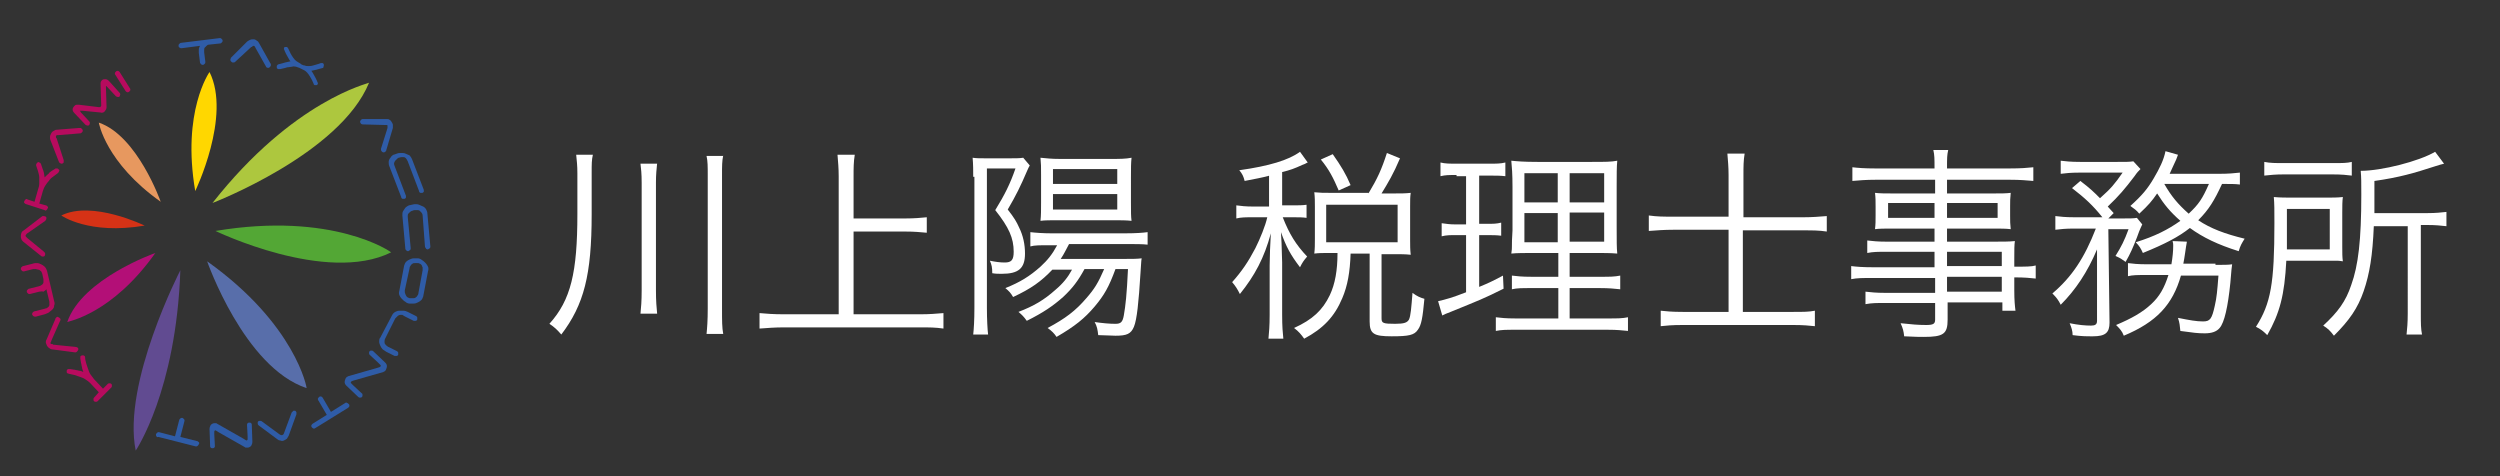 <?xml version="1.0" encoding="utf-8"?>
<!-- Generator: Adobe Illustrator 24.3.0, SVG Export Plug-In . SVG Version: 6.00 Build 0)  -->
<svg version="1.1" id="レイヤー_1" xmlns="http://www.w3.org/2000/svg" xmlns:xlink="http://www.w3.org/1999/xlink" x="0px"
	 y="0px" viewBox="0 0 420 80" style="enable-background:new 0 0 420 80;" xml:space="preserve">
<rect x="0" y="0" width="420" height="80" fill="#333333" stroke="none"/>
<style type="text/css">
	.st0{fill:#B70B5E;}
	.st1{fill:#2F5CA7;}
	.st2{fill:#53A735;}
	.st3{fill:#D63216;}
	.st4{fill:#614B91;}
	.st5{fill:#FFD700;}
	.st6{fill:#586EAA;}
	.st7{fill:#E7985F;}
	.st8{fill:#B30F77;}
	.st9{fill:#ADC73E;}
	.st10{fill:#FFFFFF;}
</style>
<g>
	<g>
		<g>
			<g>
				<path class="st0" d="M16.6,65.9l-1.5-1.6c-0.2-0.2-0.5-0.4-0.8-0.6c-0.3-0.2-0.6-0.3-0.9-0.4c-0.3-0.1-0.6-0.2-0.9-0.3
					c-0.3-0.1-0.6-0.1-0.9-0.2c-0.1,0-0.2-0.1-0.3-0.1c-0.1-0.1-0.1-0.2-0.1-0.3c0-0.1,0-0.2,0.1-0.3c0.1-0.1,0.1-0.1,0.2-0.1
					c0.1,0,0.2,0,0.3,0c0.2,0,0.4,0.1,0.6,0.1c0.2,0,0.4,0.1,0.5,0.1c0.2,0,0.3,0.1,0.5,0.1c0.2,0,0.4,0.1,0.6,0.2
					c-0.1-0.2-0.1-0.4-0.2-0.6c0-0.2-0.1-0.4-0.1-0.5c0-0.2-0.1-0.4-0.1-0.5c0-0.2-0.1-0.4-0.1-0.6c0-0.1,0-0.2,0-0.3
					c0-0.1,0-0.2,0.1-0.2c0.1-0.1,0.2-0.1,0.3-0.1c0.1,0,0.2,0,0.3,0.1c0.1,0.1,0.1,0.2,0.1,0.3c0,0.3,0.1,0.6,0.2,1
					c0.1,0.3,0.2,0.6,0.3,0.9c0.1,0.3,0.2,0.6,0.4,0.9c0.2,0.3,0.4,0.5,0.6,0.8l1.5,1.6l0.8-0.8c0.1-0.1,0.2-0.1,0.3-0.1
					c0.1,0,0.2,0,0.3,0.1c0.1,0.1,0.1,0.2,0.1,0.3c0,0.1,0,0.2-0.1,0.3l-2.3,2.3c-0.1,0.1-0.2,0.1-0.3,0.1c-0.1,0-0.2,0-0.3-0.1
					c-0.1-0.1-0.1-0.2-0.1-0.3c0-0.1,0-0.2,0.1-0.3L16.6,65.9z"/>
				<path class="st0" d="M12.8,58.3c0.1,0,0.3,0.1,0.3,0.2c0.1,0.1,0.1,0.2,0,0.3c0,0.1-0.1,0.2-0.2,0.3c-0.1,0.1-0.2,0.1-0.3,0.1
					l-3.8-0.5c-0.2,0-0.4-0.1-0.5-0.2c-0.2-0.1-0.3-0.3-0.4-0.4c-0.1-0.2-0.1-0.3-0.2-0.5c0-0.2,0-0.4,0.1-0.5l1.5-3.5
					c0-0.1,0-0.1,0.1-0.2c0,0,0.1-0.1,0.1-0.1c0.1-0.1,0.2-0.1,0.3,0c0.1,0,0.2,0.1,0.3,0.2c0.1,0.1,0.1,0.3,0,0.4l-1.5,3.4
					c0,0.1,0,0.1-0.1,0.2c0,0.1,0,0.2,0,0.2c0,0.1,0.1,0.1,0.2,0.1c0.1,0,0.2,0,0.2,0.1L12.8,58.3z"/>
				<path class="st0" d="M5.6,53.1c-0.1-0.1-0.2-0.2-0.2-0.3c0-0.1,0-0.2,0.1-0.3c0.1-0.1,0.2-0.2,0.3-0.2l1.6-0.4
					c0.1,0,0.2-0.1,0.4-0.1c0.1-0.1,0.2-0.1,0.3-0.2c0.1-0.1,0.2-0.2,0.2-0.4c0-0.2,0-0.3,0-0.5l-0.5-2.1c-0.1,0.1-0.3,0.3-0.5,0.4
					C7,48.9,6.8,49,6.6,49l-1.6,0.4c-0.1,0-0.2,0-0.3-0.1c-0.1-0.1-0.2-0.2-0.2-0.3c0-0.1,0-0.2,0.1-0.3c0.1-0.1,0.2-0.2,0.3-0.2
					l1.6-0.4c0.1,0,0.2-0.1,0.3-0.1c0.1-0.1,0.2-0.1,0.3-0.2c0.1-0.1,0.2-0.2,0.2-0.4c0-0.1,0-0.3,0-0.5L7.1,46
					C7,45.8,7,45.6,6.8,45.5c-0.1-0.1-0.2-0.2-0.4-0.2c-0.1,0-0.3-0.1-0.4-0.1c-0.1,0-0.3,0-0.4,0l-1.6,0.4c-0.1,0-0.2,0-0.3-0.1
					c-0.1-0.1-0.2-0.2-0.2-0.3c0-0.1,0-0.2,0.1-0.3c0.1-0.1,0.2-0.2,0.3-0.2l1.6-0.4c0.2-0.1,0.5-0.1,0.7-0.1c0.3,0,0.5,0.1,0.7,0.2
					c0.2,0.1,0.4,0.2,0.6,0.4c0.2,0.2,0.3,0.4,0.4,0.7l1.2,5.1c0.1,0.3,0.1,0.5,0,0.7C9.1,51.6,9,51.8,8.8,52
					c-0.2,0.2-0.4,0.3-0.6,0.5c-0.2,0.1-0.4,0.2-0.7,0.3L6,53.2C5.9,53.2,5.7,53.2,5.6,53.1z"/>
				<path class="st0" d="M7.4,42.3c0.1,0.1,0.2,0.2,0.2,0.4c0,0.1-0.1,0.2-0.1,0.3c-0.1,0.1-0.2,0.1-0.3,0.1c-0.1,0-0.2,0-0.3-0.1
					l-3-2.4c-0.1-0.1-0.3-0.3-0.3-0.4c-0.1-0.2-0.1-0.4-0.1-0.6c0-0.2,0.1-0.4,0.1-0.5c0.1-0.2,0.2-0.3,0.4-0.4L7,36.4
					c0,0,0.1-0.1,0.2-0.1c0.1,0,0.1,0,0.2,0c0.1,0,0.2,0.1,0.3,0.1c0.1,0.1,0.1,0.2,0.1,0.3c0,0.1-0.1,0.3-0.2,0.4l-3,2.1
					c-0.1,0-0.1,0.1-0.2,0.2c-0.1,0.1-0.1,0.1-0.1,0.2c0,0.1,0,0.1,0.1,0.2c0.1,0.1,0.1,0.1,0.2,0.2L7.4,42.3z"/>
				<path class="st0" d="M5.8,33.9l0.6-2.1c0.1-0.3,0.2-0.6,0.2-1c0-0.3,0-0.7,0-1c0-0.3-0.1-0.6-0.2-1c-0.1-0.3-0.2-0.6-0.3-0.9
					c0-0.1-0.1-0.2,0-0.3c0-0.1,0.1-0.2,0.2-0.3c0.1-0.1,0.2-0.1,0.3,0c0.1,0,0.2,0.1,0.2,0.1c0,0.1,0.1,0.1,0.1,0.2
					c0.1,0.2,0.1,0.4,0.2,0.6c0.1,0.2,0.1,0.4,0.2,0.5c0,0.2,0.1,0.3,0.1,0.5c0,0.2,0.1,0.4,0.1,0.6c0.1-0.1,0.3-0.3,0.4-0.4
					c0.1-0.1,0.3-0.2,0.4-0.4c0.1-0.1,0.3-0.2,0.4-0.3c0.2-0.1,0.3-0.2,0.5-0.3c0.1-0.1,0.1-0.1,0.2-0.1c0.1,0,0.2,0,0.2,0
					c0.1,0,0.2,0.1,0.3,0.2c0.1,0.1,0.1,0.2,0,0.3c0,0.1-0.1,0.2-0.2,0.3c-0.3,0.2-0.5,0.4-0.8,0.6c-0.3,0.2-0.5,0.4-0.7,0.7
					c-0.2,0.2-0.4,0.5-0.6,0.8c-0.2,0.3-0.3,0.6-0.4,0.9l-0.6,2.1l1.1,0.3c0.1,0,0.2,0.1,0.3,0.2c0.1,0.1,0.1,0.2,0,0.3
					c0,0.1-0.1,0.2-0.2,0.3c-0.1,0.1-0.2,0.1-0.3,0l-3.1-1c-0.1,0-0.2-0.1-0.3-0.2c-0.1-0.1-0.1-0.2,0-0.3c0-0.1,0.1-0.2,0.2-0.3
					c0.1-0.1,0.2-0.1,0.3,0L5.8,33.9z"/>
				<path class="st0" d="M10.7,26.9c0,0.1,0,0.3,0,0.4c-0.1,0.1-0.2,0.2-0.3,0.2c-0.1,0-0.2,0-0.3-0.1c-0.1-0.1-0.2-0.1-0.2-0.2
					l-1.4-3.6c-0.1-0.2-0.1-0.4-0.1-0.6c0-0.2,0.1-0.4,0.2-0.6c0.1-0.2,0.2-0.3,0.4-0.4c0.2-0.1,0.3-0.2,0.5-0.2l3.8-0.3
					c0.1,0,0.1,0,0.2,0c0.1,0,0.1,0,0.2,0.1c0.1,0.1,0.2,0.2,0.2,0.3c0,0.1,0,0.2-0.1,0.3c-0.1,0.1-0.2,0.2-0.3,0.2l-3.7,0.3
					c-0.1,0-0.1,0-0.2,0c-0.1,0-0.1,0.1-0.2,0.1c0,0.1,0,0.1,0,0.2c0,0.1,0,0.2,0.1,0.2L10.7,26.9z"/>
				<path class="st0" d="M20.1,15.6c0.1,0.1,0.1,0.2,0.1,0.3c0,0.1-0.1,0.2-0.1,0.3c-0.1,0.1-0.2,0.1-0.3,0.1
					c-0.1,0-0.2-0.1-0.3-0.1l-1.4-1.5c-0.2-0.2-0.3-0.3-0.3-0.3c0,0,0,0.1,0,0.4l0.1,3.2c0,0.1,0,0.2-0.1,0.4
					c-0.1,0.1-0.1,0.2-0.2,0.3c-0.1,0.1-0.2,0.2-0.3,0.2c-0.1,0-0.2,0.1-0.4,0l-3.1-0.3c-0.2,0-0.3,0-0.4,0c0,0,0.1,0.1,0.2,0.3
					l1.4,1.5c0.1,0.1,0.1,0.2,0.1,0.3c0,0.1-0.1,0.2-0.1,0.3c-0.1,0.1-0.2,0.1-0.3,0.1c-0.1,0-0.2-0.1-0.3-0.1l-1.9-2
					c-0.2-0.2-0.3-0.4-0.3-0.6c0-0.2,0.1-0.4,0.3-0.6c0.1-0.1,0.2-0.2,0.4-0.2c0.1,0,0.3,0,0.4,0l3.3,0.4c0,0,0.1,0,0.2,0
					c0.1,0,0.1,0,0.1-0.1c0,0,0.1-0.1,0.1-0.1c0-0.1,0-0.1,0-0.2l-0.1-3.3l0,0c0-0.1,0-0.3,0-0.4c0-0.1,0.1-0.3,0.2-0.4
					c0.2-0.2,0.4-0.2,0.6-0.2c0.2,0,0.4,0.1,0.6,0.3L20.1,15.6z"/>
			</g>
			<path class="st0" d="M21.9,15.1c0,0.1-0.1,0.2-0.2,0.3c-0.1,0.1-0.2,0.1-0.3,0.1c-0.1,0-0.2-0.1-0.3-0.2l-1.7-2.7
				c-0.1-0.1-0.1-0.2-0.1-0.3c0-0.1,0.1-0.2,0.2-0.3c0.1-0.1,0.2-0.1,0.3-0.1c0.1,0,0.2,0.1,0.3,0.2l1.7,2.7
				C21.9,14.9,21.9,15,21.9,15.1z"/>
		</g>
		<g>
			<path class="st1" d="M36.9,6.4c0.1,0,0.2,0,0.3,0.1c0.1,0.1,0.2,0.2,0.2,0.3c0,0.1,0,0.2-0.1,0.3c-0.1,0.1-0.2,0.2-0.3,0.2
				l-1.9,0.2c-0.2,0-0.3,0.1-0.4,0.2c-0.1,0.1-0.2,0.2-0.3,0.3c-0.1,0.1-0.1,0.3-0.1,0.4c0,0.1,0,0.3,0,0.4l0.2,1.6
				c0,0.1,0,0.2-0.1,0.3c-0.1,0.1-0.2,0.2-0.3,0.2c-0.1,0-0.2,0-0.3-0.1c-0.1-0.1-0.2-0.2-0.2-0.3l-0.2-1.6c0-0.2,0-0.4,0-0.6
				c0-0.2,0.1-0.4,0.2-0.6l-3.1,0.4c-0.1,0-0.2,0-0.3-0.1C30.1,8,30,7.9,30,7.7c0-0.1,0-0.2,0.1-0.3c0.1-0.1,0.2-0.2,0.3-0.2
				L36.9,6.4z"/>
			<path class="st1" d="M39.5,10.4c-0.1,0.1-0.2,0.1-0.4,0.1c-0.1,0-0.2-0.1-0.3-0.2c-0.1-0.1-0.1-0.2-0.1-0.3
				c0-0.1,0.1-0.2,0.1-0.3L41.5,7c0.1-0.1,0.3-0.2,0.5-0.3c0.2-0.1,0.4-0.1,0.6-0.1c0.2,0,0.4,0.1,0.5,0.2c0.2,0.1,0.3,0.2,0.4,0.4
				l1.9,3.4c0,0,0.1,0.1,0.1,0.2c0,0.1,0,0.1,0,0.2c0,0.1-0.1,0.2-0.2,0.3c-0.1,0.1-0.2,0.1-0.3,0.1c-0.1,0-0.3-0.1-0.3-0.2
				l-1.8-3.2c0-0.1-0.1-0.1-0.1-0.2c-0.1-0.1-0.1-0.1-0.2-0.1c-0.1,0-0.1,0-0.2,0.1c-0.1,0.1-0.1,0.1-0.2,0.1L39.5,10.4z"/>
			<path class="st1" d="M54.3,11.4c-0.4,0.1-0.8,0.2-1.1,0.3c-0.3,0.1-0.6,0.1-0.9,0.2c0.2,0.2,0.3,0.5,0.5,0.8
				c0.2,0.3,0.3,0.6,0.5,1c0,0.1,0,0.1,0.1,0.2c0,0.1,0,0.1,0,0.2c-0.1,0.1-0.1,0.2-0.2,0.2c-0.1,0-0.2,0-0.3,0
				c-0.1,0-0.2-0.1-0.2-0.2c-0.2-0.5-0.4-0.9-0.6-1.2c-0.2-0.3-0.3-0.5-0.5-0.7c-0.2-0.2-0.3-0.3-0.5-0.4c-0.2-0.1-0.4-0.2-0.6-0.3
				l-0.2-0.1c-0.2-0.1-0.4-0.1-0.6-0.2c-0.2,0-0.4-0.1-0.6,0c-0.2,0-0.5,0.1-0.8,0.1c-0.3,0.1-0.7,0.2-1.2,0.3c-0.1,0-0.1,0-0.2,0
				c-0.1,0-0.1,0-0.2,0c-0.1-0.1-0.2-0.1-0.2-0.2c0-0.1,0-0.2,0-0.3c0-0.1,0.1-0.1,0.1-0.2c0.1,0,0.1-0.1,0.2-0.1
				c0.4-0.1,0.8-0.2,1.1-0.3c0.3-0.1,0.6-0.1,0.9-0.2c-0.2-0.2-0.3-0.5-0.5-0.8s-0.3-0.6-0.5-1c0-0.1,0-0.1-0.1-0.2
				c0-0.1,0-0.1,0-0.2c0-0.1,0.1-0.2,0.2-0.2c0.1,0,0.2,0,0.3,0c0.1,0,0.1,0.1,0.1,0.1c0,0,0.1,0.1,0.1,0.1C48.7,8.7,48.8,9,49,9.3
				c0.2,0.3,0.3,0.5,0.5,0.7c0.2,0.2,0.3,0.3,0.5,0.4c0.2,0.1,0.3,0.2,0.5,0.3l0.1,0.1c0.2,0.1,0.4,0.2,0.6,0.2
				c0.2,0.1,0.4,0.1,0.6,0.1c0.2,0,0.5,0,0.8-0.1c0.3-0.1,0.8-0.2,1.3-0.4c0.1,0,0.2,0,0.3,0c0.1,0.1,0.2,0.1,0.2,0.2
				c0,0.1,0,0.2,0,0.3c0,0.1-0.1,0.1-0.1,0.2C54.4,11.4,54.3,11.4,54.3,11.4z"/>
			<path class="st1" d="M60.9,20.9c-0.1,0-0.3-0.1-0.3-0.2c-0.1-0.1-0.1-0.2-0.1-0.3c0-0.1,0.1-0.2,0.2-0.3c0.1-0.1,0.2-0.1,0.3-0.1
				l3.9,0c0.2,0,0.4,0,0.5,0.1c0.2,0.1,0.3,0.2,0.4,0.4c0.1,0.2,0.2,0.3,0.2,0.5c0,0.2,0,0.4,0,0.5l-1.1,3.7c0,0.1,0,0.1-0.1,0.2
				c0,0.1-0.1,0.1-0.1,0.1c-0.1,0.1-0.2,0.1-0.3,0.1c-0.1,0-0.2-0.1-0.3-0.2c-0.1-0.1-0.1-0.3-0.1-0.4l1.1-3.5c0-0.1,0-0.1,0-0.2
				c0-0.1,0-0.2,0-0.2c0-0.1-0.1-0.1-0.2-0.1c-0.1,0-0.2,0-0.2,0L60.9,20.9z"/>
			<path class="st1" d="M66.7,25.8c0.2-0.1,0.5-0.1,0.7-0.1c0.3,0,0.5,0,0.7,0.1c0.2,0.1,0.5,0.2,0.7,0.3c0.2,0.2,0.3,0.4,0.4,0.6
				l2,5.2c0,0.1,0,0.2,0,0.3c-0.1,0.1-0.1,0.2-0.3,0.2c-0.1,0-0.2,0-0.3,0c-0.1-0.1-0.2-0.1-0.2-0.3l-1.9-5
				c-0.1-0.2-0.2-0.4-0.3-0.5c-0.1-0.1-0.2-0.2-0.4-0.2c-0.1,0-0.3,0-0.4,0c-0.1,0-0.3,0.1-0.4,0.1c-0.1,0-0.2,0.1-0.3,0.2
				c-0.1,0.1-0.2,0.2-0.3,0.3c-0.1,0.1-0.1,0.2-0.2,0.4c0,0.2,0,0.3,0.1,0.5l1.9,5c0,0.1,0,0.2,0,0.3c-0.1,0.1-0.1,0.2-0.3,0.2
				c-0.1,0-0.2,0-0.3,0c-0.1-0.1-0.2-0.1-0.2-0.3l-2-5.2c-0.1-0.2-0.1-0.5-0.1-0.7c0-0.2,0.1-0.5,0.3-0.7c0.1-0.2,0.3-0.4,0.5-0.5
				C66.2,26,66.4,25.9,66.7,25.8z"/>
			<path class="st1" d="M69.7,34.3c0.2,0,0.5,0,0.7,0.1c0.2,0.1,0.5,0.2,0.7,0.3c0.2,0.1,0.4,0.3,0.5,0.5c0.1,0.2,0.2,0.4,0.2,0.7
				l0.5,5.5c0,0.1,0,0.2-0.1,0.3c-0.1,0.1-0.2,0.1-0.3,0.2c-0.1,0-0.2,0-0.3-0.1c-0.1-0.1-0.1-0.2-0.2-0.3L71,36.2
				c0-0.2-0.1-0.4-0.2-0.5c-0.1-0.1-0.2-0.2-0.3-0.3c-0.1-0.1-0.3-0.1-0.4-0.1c-0.1,0-0.3,0-0.4,0c-0.1,0-0.2,0-0.4,0.1
				c-0.1,0-0.3,0.1-0.4,0.2c-0.1,0.1-0.2,0.2-0.3,0.3c-0.1,0.1-0.1,0.3-0.1,0.5l0.5,5.3c0,0.1,0,0.2-0.1,0.3
				c-0.1,0.1-0.2,0.1-0.3,0.2c-0.1,0-0.2,0-0.3-0.1c-0.1-0.1-0.2-0.2-0.2-0.3l-0.5-5.6c0-0.3,0-0.5,0.1-0.7c0.1-0.2,0.3-0.4,0.4-0.6
				c0.2-0.2,0.4-0.3,0.6-0.4C69.3,34.4,69.5,34.3,69.7,34.3z"/>
			<path class="st1" d="M68.1,49.4c0.1,0.2,0.1,0.3,0.2,0.4c0.1,0.1,0.2,0.2,0.3,0.2c0.1,0.1,0.2,0.1,0.4,0.1c0.1,0,0.2,0,0.4,0
				c0.1,0,0.3,0,0.4-0.1c0.1-0.1,0.2-0.1,0.3-0.3c0.1-0.1,0.2-0.3,0.2-0.5l0.7-3.8c0-0.2,0-0.4,0-0.5c-0.1-0.1-0.1-0.3-0.2-0.4
				c-0.1-0.1-0.2-0.2-0.3-0.2c-0.1-0.1-0.2-0.1-0.4-0.1c-0.1,0-0.2,0-0.4,0c-0.1,0-0.3,0-0.4,0.1c-0.1,0.1-0.2,0.1-0.3,0.3
				c-0.1,0.1-0.2,0.3-0.2,0.5L68,48.8C68,49.1,68,49.2,68.1,49.4z M68.8,51c-0.2,0-0.5-0.1-0.7-0.3c-0.2-0.1-0.4-0.3-0.6-0.5
				c-0.2-0.2-0.3-0.4-0.4-0.6c-0.1-0.2-0.1-0.5,0-0.8l0.8-4.2c0.1-0.3,0.2-0.5,0.3-0.6c0.2-0.2,0.4-0.3,0.6-0.4
				c0.2-0.1,0.5-0.2,0.7-0.2c0.3,0,0.5,0,0.7,0c0.2,0,0.5,0.1,0.7,0.3c0.2,0.1,0.4,0.3,0.6,0.5c0.2,0.2,0.3,0.4,0.4,0.6
				c0.1,0.2,0.1,0.5,0,0.8l-0.8,4.2c-0.1,0.3-0.2,0.5-0.3,0.6c-0.2,0.2-0.4,0.3-0.6,0.4C70,50.9,69.8,51,69.5,51
				C69.3,51,69,51,68.8,51z"/>
			<path class="st1" d="M67.6,52.9c-0.1,0-0.3,0-0.4,0c-0.1,0-0.3,0.1-0.4,0.2c-0.1,0.1-0.2,0.2-0.4,0.4l-1.7,3.4
				c-0.1,0.2-0.1,0.4-0.1,0.5c0,0.2,0,0.3,0.1,0.4c0.1,0.1,0.1,0.2,0.3,0.3c0.1,0.1,0.2,0.2,0.3,0.2l1.4,0.7
				c0.1,0.1,0.2,0.1,0.2,0.3c0,0.1,0,0.2,0,0.3c-0.1,0.1-0.1,0.2-0.3,0.2c-0.1,0-0.2,0-0.3,0l-1.4-0.7c-0.2-0.1-0.4-0.3-0.6-0.4
				c-0.2-0.2-0.3-0.4-0.4-0.6c-0.1-0.2-0.2-0.5-0.2-0.7c0-0.2,0-0.5,0.2-0.7l2-3.8c0.1-0.2,0.3-0.4,0.5-0.5c0.2-0.1,0.4-0.2,0.7-0.2
				c0.2,0,0.5,0,0.7,0c0.2,0,0.5,0.1,0.7,0.2l1.4,0.7c0.1,0.1,0.2,0.1,0.2,0.3c0,0.1,0,0.2,0,0.3c-0.1,0.1-0.1,0.2-0.3,0.2
				c-0.1,0-0.2,0-0.3,0l-1.4-0.7C67.8,53,67.7,53,67.6,52.9z"/>
			<path class="st1" d="M60.9,66.4c0,0.1,0,0.2-0.1,0.3c-0.1,0.1-0.2,0.1-0.3,0.1c-0.1,0-0.2,0-0.3-0.1l-2-1.9
				c-0.2-0.2-0.3-0.4-0.3-0.6c0-0.2,0.1-0.5,0.2-0.7c0.1-0.1,0.1-0.1,0.2-0.2c0.1,0,0.2-0.1,0.2-0.1l4.9-1.4c0.1,0,0.2-0.1,0.3-0.1
				c0.1,0,0.1-0.1,0.2-0.1c0.1-0.1,0.1-0.2,0-0.3c-0.1-0.1-0.2-0.2-0.4-0.4l-1.4-1.3c-0.1-0.1-0.1-0.2-0.1-0.3c0-0.1,0-0.2,0.1-0.3
				c0.1-0.1,0.2-0.1,0.3-0.1c0.1,0,0.2,0,0.3,0.1l2,1.9c0.2,0.2,0.3,0.4,0.3,0.6c0,0.2-0.1,0.5-0.2,0.7c-0.1,0.1-0.1,0.1-0.2,0.2
				c-0.1,0-0.2,0.1-0.2,0.1l-4.9,1.4c-0.1,0-0.2,0.1-0.3,0.1c-0.1,0-0.1,0.1-0.2,0.1c-0.1,0.1-0.1,0.2,0,0.3
				c0.1,0.1,0.2,0.2,0.4,0.4l1.4,1.3C60.9,66.1,60.9,66.3,60.9,66.4z"/>
			<path class="st1" d="M52.7,72c-0.1,0-0.2-0.1-0.3-0.2c-0.1-0.1-0.1-0.2-0.1-0.3c0-0.1,0.1-0.2,0.2-0.3l2.4-1.5l-1.4-2.4
				c-0.1-0.1-0.1-0.2-0.1-0.3c0-0.1,0.1-0.2,0.2-0.3c0.1-0.1,0.2-0.1,0.3-0.1c0.1,0,0.2,0.1,0.3,0.2l1.4,2.4l2.4-1.5
				c0.1-0.1,0.2-0.1,0.3,0c0.1,0,0.2,0.1,0.3,0.2c0.1,0.1,0.1,0.2,0.1,0.3c0,0.1-0.1,0.2-0.2,0.3L53,71.9C52.9,72,52.8,72,52.7,72z"
				/>
			<path class="st1" d="M49,69.3c0.1-0.1,0.2-0.2,0.3-0.3c0.1,0,0.2,0,0.3,0c0.1,0.1,0.2,0.2,0.2,0.3c0,0.1,0,0.2,0,0.3l-1.3,3.6
				c-0.1,0.2-0.2,0.3-0.3,0.5c-0.1,0.1-0.3,0.2-0.5,0.3c-0.2,0.1-0.4,0.1-0.6,0c-0.2,0-0.4-0.1-0.5-0.2l-3.1-2.3
				c0,0-0.1-0.1-0.1-0.1c0,0-0.1-0.1-0.1-0.2c0-0.1,0-0.2,0-0.3c0.1-0.1,0.1-0.2,0.3-0.2c0.1,0,0.3,0,0.4,0.1l3,2.2
				c0.1,0,0.1,0.1,0.2,0.1c0.1,0,0.2,0,0.2,0c0.1,0,0.1-0.1,0.2-0.1c0-0.1,0.1-0.1,0.1-0.2L49,69.3z"/>
			<path class="st1" d="M36,75.2c-0.1,0.1-0.2,0.1-0.3,0.1c-0.1,0-0.2,0-0.3-0.1c-0.1-0.1-0.1-0.2-0.1-0.3l-0.1-2.8
				c0-0.3,0.1-0.5,0.2-0.7c0.2-0.2,0.4-0.3,0.6-0.3c0.1,0,0.2,0,0.3,0c0.1,0,0.2,0.1,0.2,0.1l4.4,2.5c0.1,0.1,0.2,0.1,0.3,0.2
				c0.1,0,0.1,0.1,0.2,0.1c0.1,0,0.2-0.1,0.2-0.2c0-0.1,0-0.3,0-0.5l-0.1-1.9c0-0.1,0-0.2,0.1-0.3c0.1-0.1,0.2-0.1,0.3-0.1
				c0.1,0,0.2,0,0.3,0.1c0.1,0.1,0.1,0.2,0.1,0.3l0.1,2.8c0,0.3-0.1,0.5-0.2,0.7c-0.2,0.2-0.4,0.3-0.6,0.3c-0.1,0-0.2,0-0.3,0
				c-0.1,0-0.2-0.1-0.2-0.1l-4.4-2.5c-0.1-0.1-0.2-0.1-0.3-0.2c-0.1,0-0.1-0.1-0.2-0.1c-0.1,0-0.2,0.1-0.2,0.2c0,0.1,0,0.3,0,0.5
				l0.1,1.9C36.1,75,36.1,75.1,36,75.2z"/>
			<path class="st1" d="M26.3,73.3c-0.1-0.1-0.1-0.2-0.1-0.3c0-0.1,0.1-0.2,0.2-0.3c0.1-0.1,0.2-0.1,0.3-0.1l2.7,0.7l0.7-2.7
				c0-0.1,0.1-0.2,0.2-0.3c0.1-0.1,0.2-0.1,0.3-0.1c0.1,0,0.2,0.1,0.3,0.2c0.1,0.1,0.1,0.2,0.1,0.3l-0.7,2.7l2.8,0.7
				c0.1,0,0.2,0.1,0.3,0.2c0.1,0.1,0.1,0.2,0,0.3c0,0.1-0.1,0.2-0.2,0.3c-0.1,0.1-0.2,0.1-0.3,0.1l-6.3-1.6
				C26.4,73.5,26.3,73.4,26.3,73.3z"/>
		</g>
	</g>
	<g>
		<path class="st2" d="M36.2,38.8c0,0,18.6,9,29.5,3.6C65.7,42.3,55.9,35.5,36.2,38.8z"/>
		<path class="st3" d="M24.3,37.9c0,0-8.8-4.3-14-1.7C10.3,36.2,14.9,39.5,24.3,37.9z"/>
		<path class="st4" d="M30.3,45.4c0,0-9.8,19-7.5,30.3C22.8,75.7,29.6,65.7,30.3,45.4z"/>
		<path class="st5" d="M32.8,32.1c0,0,6.1-12.6,2.4-20C35.2,12.1,30.5,18.7,32.8,32.1z"/>
		<path class="st6" d="M34.8,43.9c0,0,6.2,17.8,16.7,21.3C51.6,65.3,49.7,54.5,34.8,43.9z"/>
		<path class="st7" d="M27,33.9c0,0-3.9-11.1-10.4-13.3C16.6,20.6,17.7,27.3,27,33.9z"/>
		<path class="st8" d="M26.1,42.5c0,0-12.3,4.3-14.8,11.6C11.4,54,18.8,52.8,26.1,42.5z"/>
		<path class="st9" d="M35.7,34.1c0,0,21.4-8.2,26.3-20.2C62,14,49.3,16.8,35.7,34.1z"/>
	</g>
	<g>
		<path class="st10" d="M121.5,26.1c-0.2,1-0.2,1.7-0.2,3.3v22.4c0,2.2,0,3.2,0.2,4.3h-2.8c0.1-1,0.2-2.2,0.2-4.3V29.5
			c0-1.6,0-2.4-0.2-3.3H121.5z M99.4,36c0,10.2-1.3,15.2-5.1,20.2c-0.7-0.8-1.1-1.2-2-1.8c3.6-4,4.7-8.6,4.7-18.5v-6.8
			c0-1.3-0.1-2.1-0.2-3.1h2.8c-0.2,0.9-0.2,1.5-0.2,3.1V36z M110.4,27.4c-0.1,1-0.2,1.9-0.2,3.2v18.2c0,1.8,0.1,2.9,0.2,3.9h-2.8
			c0.1-1,0.2-2.1,0.2-3.9V30.7c0-1.5-0.1-2.4-0.2-3.2H110.4z"/>
		<path class="st10" d="M143.3,52.8h11.3c1.6,0,2.7-0.1,3.9-0.2v2.6c-1.3-0.2-2.4-0.2-3.9-0.2h-22.9c-1.5,0-2.8,0.1-4.1,0.2v-2.6
			c1.1,0.1,2.3,0.2,4.1,0.2h9.2V29.6c0-1.3-0.1-2.4-0.2-3.6h2.9c-0.2,1.2-0.2,2.3-0.2,3.6v7.1h8.7c1.5,0,2.6-0.1,3.6-0.2v2.6
			c-1.1-0.1-2.1-0.2-3.6-0.2h-8.7V52.8z"/>
		<path class="st10" d="M176.9,30.9h10.8v-2.5h-10.8V30.9z M163.5,29.7c0-1,0-2.1-0.1-3.2c0.6,0.1,1.3,0.1,2.5,0.1h3.4
			c1.3,0,2,0,2.6-0.1l1.1,1.3c-0.2,0.3-0.2,0.4-0.4,0.8c-1.2,2.8-1.9,4.2-3.3,6.6c1.1,1.4,1.5,2.1,1.9,3c0.7,1.4,1,2.9,1,4.4
			c0,2.5-1.1,3.4-3.9,3.4c-0.6,0-1,0-1.6-0.1c0-1-0.1-1.4-0.4-2.1c1,0.2,1.7,0.3,2.5,0.3c1.1,0,1.5-0.4,1.5-1.8c0-2.3-0.8-4.1-3.1-7
			c1.6-2.6,2.5-4.4,3.4-7h-4.8v23.4c0,2,0.1,3.7,0.2,4.5h-2.5c0.1-0.9,0.2-2.4,0.2-4.5V29.7z M182.2,45.2c-1.1,2-2,3.2-3.6,4.7
			c-1.7,1.5-3.3,2.6-6.1,4c-0.5-0.7-0.8-1-1.4-1.5c2.6-1,4.3-2,6.2-3.7c1.3-1.1,2.1-2.1,2.8-3.4h-3.3c-1.9,2-3.6,3.2-6.6,4.6
			c-0.4-0.7-0.7-1-1.3-1.5c2.5-1,4.1-2,5.9-3.6c1.2-1.1,2-2.1,2.8-3.6h-1.2c-1.8,0-2.6,0-3.3,0.2V39c0.8,0.1,2.2,0.2,3.6,0.2H189
			c1.9,0,3.1-0.1,3.8-0.2v2.1c-0.9-0.1-2-0.1-3.8-0.1h-9.4c-0.6,1.1-0.8,1.6-1.4,2.5h10.3c1.7,0,2.5,0,3.3-0.1
			c-0.1,0.4-0.1,1.4-0.2,2.5c-0.3,4.9-0.6,7.8-1.1,9c-0.5,1.2-1.2,1.5-3.1,1.5c-0.8,0-1.9-0.1-2.9-0.1c-0.1-0.9-0.2-1.5-0.6-2.2
			c1.4,0.2,2.5,0.3,3.5,0.3c0.9,0,1.2-0.3,1.4-1.4c0.3-1.7,0.5-3.5,0.7-7.8h-2.1c-1.1,3-1.9,4.4-3.5,6.3c-1.7,2-3.3,3.3-6.4,5.1
			c-0.4-0.6-0.8-1-1.5-1.5c3-1.6,4.7-2.9,6.5-5c1.4-1.6,2-2.6,3-4.9H182.2z M177.9,37c-1.4,0-2.4,0-3.1,0.1c0.1-0.9,0.1-1.8,0.1-3.1
			v-4.5c0-1.5,0-2-0.1-3c1.1,0.1,1.8,0.2,3.3,0.2h8.4c1.6,0,2.6,0,3.6-0.2c-0.1,0.9-0.1,1.7-0.1,3.2V34c0,1.6,0,2.4,0.1,3.1
			c-0.9-0.1-1.8-0.1-3.2-0.1H177.9z M176.9,35.2h10.8v-2.6h-10.8V35.2z"/>
		<path class="st10" d="M222.8,40.7h12v-6.3h-12V40.7z M213.3,29.5c-1.5,0.4-2.2,0.5-4.2,0.9c-0.2-0.8-0.4-1.2-0.9-1.8
			c5-0.7,8.3-1.7,10.2-3.1l1.3,1.8c-0.3,0.1-0.3,0.2-0.9,0.4c-1.3,0.6-2.1,0.9-3.4,1.2v5.6h1.7c1.1,0,1.7,0,2.4-0.1v2.2
			c-0.7-0.1-1.3-0.1-2.4-0.1h-1.6c1.1,2.8,2.2,4.6,4.1,6.6c-0.6,0.7-0.8,1-1.2,1.8c-1.6-2.1-2.3-3.4-3.2-5.9
			c0.1,1.6,0.1,1.6,0.2,5.1v8.8c0,2,0.1,3,0.2,4h-2.5c0.1-1.1,0.2-2.1,0.2-4v-8.3c0-1.3,0.1-3.8,0.2-5.4c-1.1,4.1-2.7,7.1-5.2,10.2
			c-0.4-0.8-0.7-1.3-1.3-2c1.6-1.8,2.7-3.4,3.9-5.7c0.8-1.6,1.7-3.8,2-5.2h-2.3c-1.3,0-2.1,0-2.9,0.2v-2.2c0.8,0.1,1.5,0.2,2.9,0.2
			h2.6V29.5z M229.9,32.5c1.5-2.5,2.2-4,3.1-6.8l2.2,0.9c-1.1,2.6-2,4.1-3.1,5.9h2.1c1.2,0,1.9,0,2.8-0.1c-0.1,0.7-0.1,1.2-0.1,2.3
			v5.6c0,1,0,1.6,0.1,2.5c-0.9-0.1-1.7-0.1-2.8-0.1h-2.1v10.8c0,0.8,0.3,0.9,2.3,0.9c1.5,0,2-0.2,2.3-0.7c0.3-0.6,0.4-2,0.6-4.5
			c0.8,0.6,1.3,0.8,2,1c-0.3,3.2-0.5,4.4-1.1,5.2c-0.6,0.9-1.5,1.1-4.4,1.1c-3,0-3.7-0.4-3.7-2.5V42.6h-3.2
			c-0.1,3.1-0.5,5.4-1.4,7.5c-1.3,3.1-3.2,5.1-6.4,6.8c-0.5-0.7-0.9-1.2-1.7-1.8c3.1-1.4,4.8-3,6-5.5c0.9-1.9,1.3-4.2,1.3-7.1h-1.3
			c-1.1,0-1.8,0-2.6,0.1c0.1-0.8,0.1-1.6,0.1-2.5v-5.4c0-0.8,0-1.6-0.1-2.4c1,0.1,1.6,0.1,2.7,0.1H229.9z M224.9,32
			c-0.9-2.1-1.6-3.5-3-5.2l2-0.9c1.4,2,2.2,3.3,3,5.2L224.9,32z"/>
		<path class="st10" d="M263.7,34h5.8v-4.9h-5.8V34z M244.7,29.4c-1.4,0-1.8,0-2.7,0.2v-2.3c0.8,0.2,1.5,0.2,2.9,0.2h5.2
			c1.3,0,2,0,2.8-0.2v2.3c-0.9-0.1-1.5-0.1-2.7-0.1h-1.7v8.1h1.4c1,0,1.5,0,2.3-0.2v2.2c-0.8-0.1-1.4-0.1-2.3-0.1h-1.4v8.7
			c1.7-0.7,2.3-1,4-1.9l0.1,2.2c-3.4,1.7-4,1.9-8.9,3.9c-0.8,0.3-1,0.4-1.4,0.6l-0.7-2.4c1.3-0.3,2.4-0.6,4.7-1.5v-9.6h-1.8
			c-0.9,0-1.5,0-2.3,0.2v-2.2c0.8,0.1,1.3,0.2,2.3,0.2h1.8v-8.1H244.7z M258.2,42.5c-2.2,0-3.3,0-4.3,0.1c0.1-0.6,0.1-0.9,0.1-1.2
			c0-0.9,0-0.9,0.1-2.7v-7.3c0-2.2-0.1-3.3-0.2-4.4c1,0.1,2.1,0.2,4.4,0.2h9c2.4,0,3.4,0,4.4-0.2c-0.1,1-0.1,2.3-0.1,4.3v6.9
			c0,2.2,0,3.5,0.1,4.4c-1.2-0.1-2.2-0.1-4.1-0.1h-3.9v4h5.1c1.7,0,2.4,0,3.4-0.2v2.3c-1-0.1-1.8-0.2-3.4-0.2h-5.1v5.1h6.4
			c1.7,0,2.4,0,3.4-0.2v2.3c-1-0.1-1.8-0.2-3.4-0.2h-15.4c-1.7,0-2.4,0-3.4,0.2v-2.3c0.9,0.1,1.6,0.2,3.3,0.2h7.2v-5.1h-4.5
			c-1.7,0-2.4,0-3.3,0.2v-2.3c0.9,0.1,1.6,0.2,3.3,0.2h4.5v-4H258.2z M256.1,29.1V34h5.6v-4.9H256.1z M256.1,35.8v4.9h5.6v-4.9
			H256.1z M263.7,40.6h5.8v-4.9h-5.8V40.6z"/>
		<path class="st10" d="M290.4,29.4c0-1.3-0.1-2.4-0.2-3.6h2.9c-0.2,1.2-0.2,2.2-0.2,3.6v7.1H303c1.4,0,2.7-0.1,3.9-0.2v2.6
			c-1.3-0.2-2.4-0.2-3.9-0.2h-10.2v13.7h8.4c1.8,0,2.7,0,3.7-0.2v2.6c-1-0.1-1.9-0.2-3.7-0.2h-18.5c-1.8,0-2.8,0.1-3.7,0.2v-2.6
			c0.9,0.1,1.9,0.2,3.7,0.2h7.7V38.6h-9.3c-1.5,0-2.8,0.1-4.1,0.2v-2.6c1.4,0.2,2.5,0.2,4.1,0.2h9.3V29.4z"/>
		<path class="st10" d="M327.1,36.6h8.5v-2.5h-8.5V36.6z M336.3,44.7v-2.4h-9.2v2.4H336.3z M325,42.3h-8.1c-1.4,0-2.2,0-3.2,0.2
			v-2.1c0.9,0.1,1.7,0.2,3.3,0.2h8v-2.2h-7.2c-1.1,0-2.1,0-2.8,0.1c0.1-0.8,0.1-1.4,0.1-2.3v-1.5c0-0.9,0-1.5-0.1-2.3
			c0.9,0.1,1.7,0.1,2.9,0.1h7.2v-2.3h-10c-1.6,0-2.8,0.1-3.9,0.2v-2.3c0.9,0.1,1.9,0.2,3.9,0.2h9.9c0-1.7,0-2.2-0.2-3.1h2.5
			c-0.2,0.9-0.2,1.3-0.2,3.1h10.5c2,0,3-0.1,4-0.2v2.3c-1.1-0.1-2.3-0.2-3.9-0.2h-10.6v2.3h7.9c1.2,0,2,0,2.8-0.1
			c-0.1,0.9-0.1,1.4-0.1,2.3v1.5c0,1,0,1.4,0.1,2.3c-0.8-0.1-1.7-0.1-2.8-0.1h-7.9v2.2h7.5c2,0,2.9,0,3.9-0.1
			c-0.1,0.7-0.1,1.4-0.1,2.9v1.4c2,0,2.9,0,3.6-0.2v2.2c-0.9-0.1-1.8-0.2-3.6-0.2v2.2c0,1.7,0.1,2.6,0.2,3.4h-2.2v-1.4h-9.2v2.9
			c0,2.4-0.7,2.9-4,2.9c-0.7,0-1.3,0-3.3-0.1c-0.1-0.9-0.2-1.3-0.6-2.2c1.8,0.2,3,0.3,4.3,0.3c1.2,0,1.5-0.2,1.5-0.9v-2.8h-8.3
			c-1.6,0-2.3,0-3.4,0.2v-2.1c1,0.1,1.7,0.2,3.3,0.2h8.4v-2.5h-10.3c-1.9,0-2.8,0-3.8,0.2v-2.2c0.8,0.1,1.8,0.2,3.8,0.2H325V42.3z
			 M317.2,34.1v2.5h7.8v-2.5H317.2z M327.1,49h9.2v-2.5h-9.2V49z"/>
		<path class="st10" d="M363.6,30.9c1.2,2.1,2.3,3.4,4.1,5c1.7-1.6,2.3-2.5,3.4-5H363.6z M348.4,38.4c-1.4,0-2.3,0.1-3.1,0.2v-2.3
			c0.8,0.1,1.7,0.2,3.2,0.2h4.7c-1.6-2-2.9-3.2-5.1-4.9l1.4-1.2c1.7,1.3,2.2,1.8,3.3,2.9c1.9-1.7,2.4-2.3,3.8-4.3h-7.3
			c-1.4,0-2.3,0.1-3.1,0.2v-2.2c0.8,0.1,1.7,0.2,3.3,0.2h6.1c1.8,0,2.1,0,2.8-0.1l1.2,1.3c-0.3,0.3-0.6,0.6-1,1.2
			c-1.6,2.1-2.6,3.3-4.5,5.1c0.4,0.4,0.5,0.6,1,1.1l-0.9,0.9h2.4c1.2,0,1.8,0,2.4-0.1l0.9,1.1c-0.2,0.5-0.3,0.5-0.9,2.2
			c-0.7,1.8-1.1,2.7-1.9,4.1c-0.7-0.5-0.8-0.6-1.7-1c1-1.6,1.5-2.6,2.2-4.5h-3.4l0.2,15.7c0,1.7-0.7,2.3-2.8,2.3
			c-1.1,0-1.9,0-3.4-0.2c0-0.7-0.2-1.3-0.5-2c1.5,0.3,2.6,0.4,3.6,0.4c0.7,0,1-0.2,1-0.8V41.9c-1.6,3.8-3.6,6.8-6.1,9.3
			c-0.4-0.8-0.7-1.2-1.4-1.9c3.3-2.8,5.4-6,7.3-10.9H348.4z M372.2,44.5c1.4,0,2.2,0,2.8-0.1c-0.1,0.7-0.1,0.7-0.3,3.1
			c-0.4,4-1,6.7-1.8,7.6c-0.5,0.6-1.3,0.9-2.5,0.9s-1.9-0.1-4.1-0.4c-0.1-0.9-0.1-1.3-0.4-2.2c2,0.4,3.1,0.6,4.2,0.6
			c1.2,0,1.5-0.4,2-2.7c0.3-1.3,0.4-2.4,0.6-5h-6.3c-1.4,4.9-4.1,7.8-9.6,10.1c-0.3-0.8-0.7-1.2-1.3-1.8c2.6-1.1,4.4-2.1,5.9-3.5
			c1.4-1.3,2.2-2.7,2.9-4.9h-3.6c-1.6,0-2.4,0-3.2,0.2v-2.2c0.8,0.1,1.6,0.2,3.3,0.2h4c0.2-1.2,0.3-2.2,0.3-3.1c0-0.3,0-0.4-0.1-0.8
			l2.4,0.1c-0.1,0.7-0.2,1-0.3,1.9c-0.1,0.8-0.2,1.2-0.3,1.8H372.2z M376.3,31c-0.8-0.1-1.5-0.1-3-0.1c-1.3,2.8-2.2,4.3-4,6.1
			c2.1,1.4,4.5,2.3,7.8,3.1c-0.5,0.8-0.7,1.1-1,2.1c-3.5-1.1-6-2.3-8.2-3.9c-1.9,1.5-4.2,2.7-7.9,4.2c-0.3-0.7-0.6-1.2-1.2-1.8
			c3.2-1,5.4-2.1,7.5-3.6c-1.7-1.5-2.7-2.7-3.9-4.6c-0.9,1.3-1.4,1.9-3,3.4c-0.5-0.6-0.8-0.8-1.5-1.3c2-1.8,2.9-2.9,3.9-4.6
			c1-1.7,1.7-3.1,2-4.6l2.1,0.6c-0.1,0.3-0.1,0.3-0.3,0.8c-0.4,0.9-0.8,1.7-1.1,2.4h8.4c1.5,0,2.5-0.1,3.4-0.2V31z"/>
		<path class="st10" d="M398.8,38c-0.2,4.9-0.7,8-1.7,10.9c-1,2.9-2.4,4.9-5,7.5c-0.6-0.8-1-1.2-1.8-1.7c2.5-2.3,3.8-4.1,4.7-6.8
			c1.2-3.3,1.7-7.6,1.7-15.2c0-2,0-2.9-0.1-4c3.5,0,9.8-1.6,12.5-3.2l1.5,2c-0.5,0.1-0.7,0.2-1.4,0.4c-3.7,1.2-6.1,1.9-10.3,2.5v3.9
			c0,0.6,0,0.7,0,1.5h8.9c1.4,0,2.3-0.1,3.2-0.2v2.4c-0.9-0.1-1.8-0.2-3.1-0.2h-1.2v14.9c0,1.7,0,2.5,0.2,3.5h-2.6
			c0.1-1,0.2-1.9,0.2-3.6V38H398.8z M393.5,41.4c0,1.1,0,1.8,0.1,2.5c-0.6-0.1-0.8-0.1-1-0.1h-0.8l-1.3,0h-6.4
			c-0.3,5.8-1.1,8.8-3.2,12.5c-0.7-0.7-1.1-1-1.9-1.4c2.5-3.9,3.1-7.3,3.1-17.4c0-2.2,0-3.3-0.1-4.4c1.1,0.1,2,0.1,3.6,0.1h4.8
			c1.4,0,2.3,0,3.2-0.1c-0.1,0.7-0.1,1.6-0.1,2.6V41.4z M380.4,27.2c1,0.2,1.9,0.2,3.3,0.2h8.2c1.6,0,2.4,0,3.2-0.2v2.3
			c-0.8-0.1-1.7-0.2-3.2-0.2h-8.3c-1.3,0-2.3,0.1-3.2,0.2V27.2z M391.4,41.9v-6.8h-7.2v3.7c0,1.7,0,1.8,0,3.1H391.4z"/>
	</g>
</g>
</svg>
